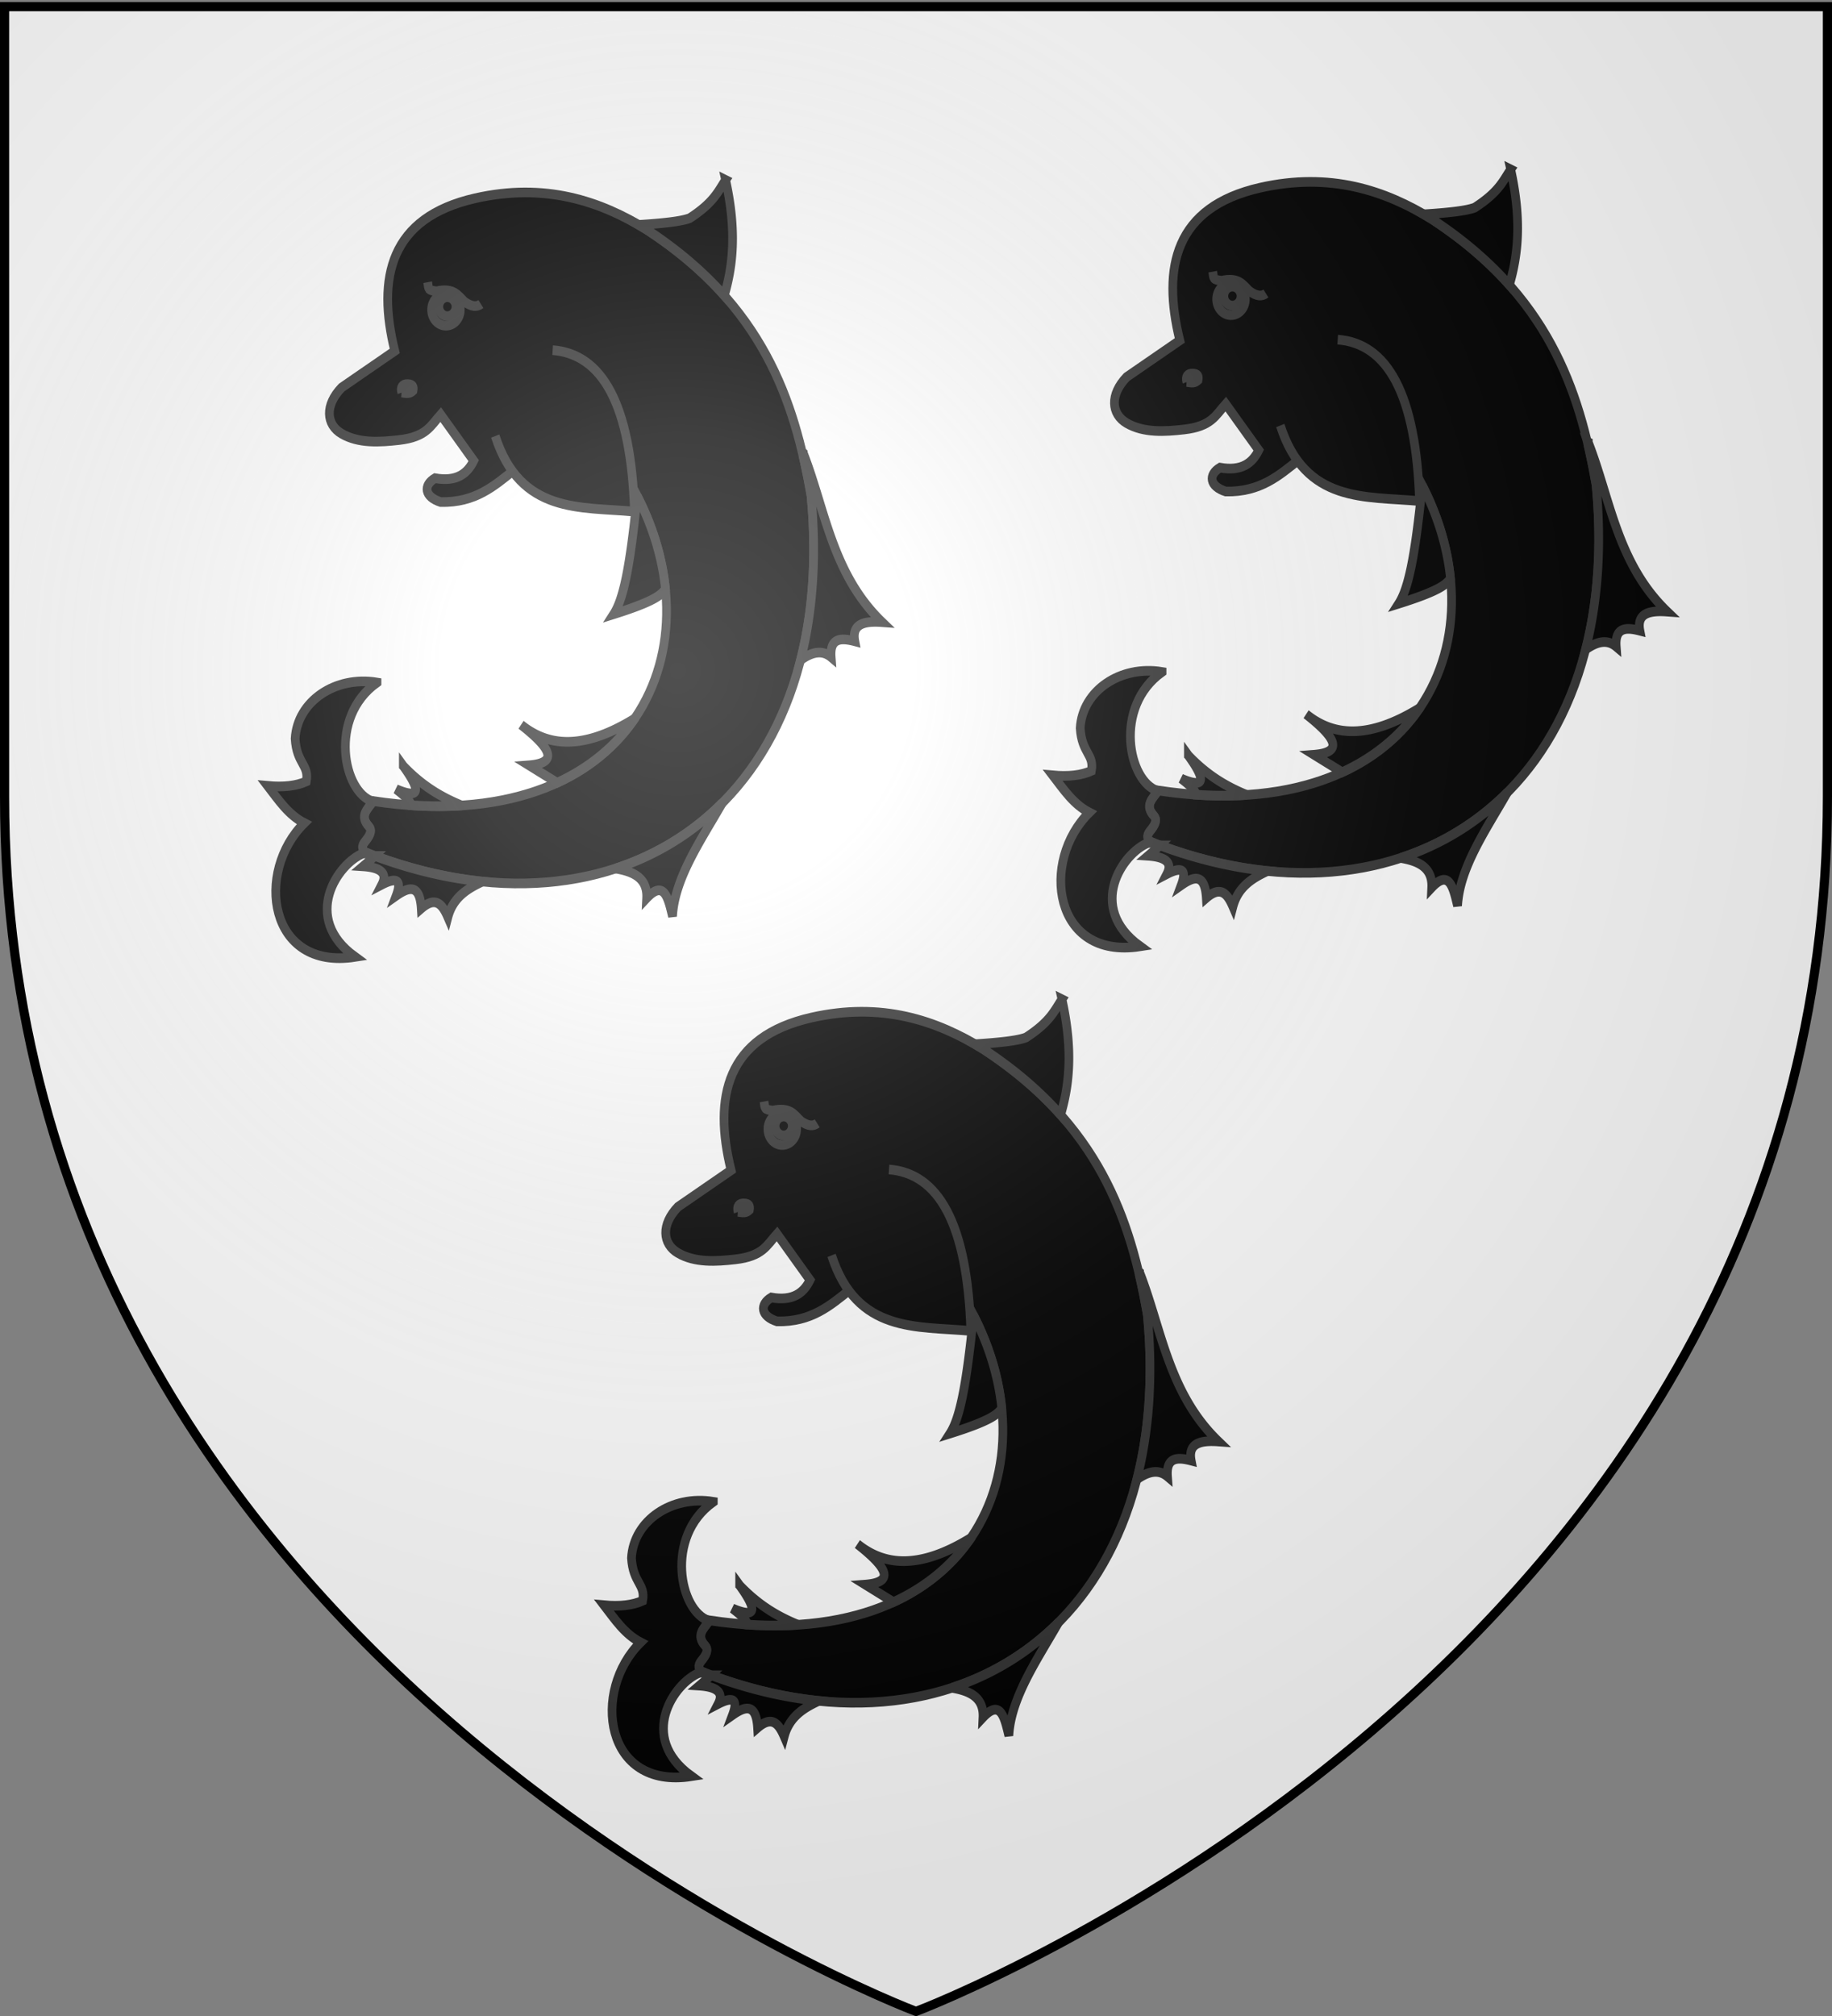 <svg xmlns="http://www.w3.org/2000/svg" xmlns:xlink="http://www.w3.org/1999/xlink" width="600" height="660" version="1.0"><rect width="100%" height="100%" fill="#808080" stroke="none"/><desc>Flag of Canton of Valais (Wallis)</desc><defs><radialGradient xlink:href="#b" id="c" cx="221.445" cy="226.331" r="300" fx="221.445" fy="226.331" gradientTransform="matrix(1.353 0 0 1.349 -77.63 -85.747)" gradientUnits="userSpaceOnUse"/><linearGradient id="b"><stop offset="0" style="stop-color:white;stop-opacity:.314"/><stop offset=".19" style="stop-color:white;stop-opacity:.251"/><stop offset=".6" style="stop-color:#6b6b6b;stop-opacity:.125"/><stop offset="1" style="stop-color:black;stop-opacity:.125"/></linearGradient></defs><g style="display:inline"><path d="M300 658.5s298.5-112.32 298.5-397.772V2.176H1.5v258.552C1.5 546.18 300 658.5 300 658.5" style="fill:#fff;fill-opacity:1;fill-rule:evenodd;stroke:none"/></g><g style="fill:#000;stroke:#333;stroke-width:3.61;stroke-miterlimit:4;stroke-opacity:1;stroke-dasharray:none;display:inline"><g style="fill:#000;stroke:#333;stroke-width:3.61;stroke-miterlimit:4;stroke-opacity:1;stroke-dasharray:none"><path d="M104.5 112.944c-8.2 5.885-15.998 12.172-30.351 11.903-6.807-1.974-7.31-6.287-2.38-8.927 8.972 1.434 13.415-1.661 16.067-6.547L74.15 92.115c-4.22 4.27-5.948 8.357-17.259 9.522-7.96.82-16.749 1.342-23.805-2.38-6.492-3.426-7.048-10.625 0-17.26l22.02-13.687c-7.447-27.29-2.133-49.872 33.327-57.132 28.887-5.914 51.809.936 71.414 11.903 47.743 28.296 60.884 63.246 67.844 99.385 12.11 114.991-78.968 171.252-185.083 133.307-1.88-2.131-.253-3.372.893-4.76 1.568-1.9 2.132-3.54.893-4.762-4.093-4.034-.552-6.541 1.785-9.522 108.26 14.646 145.604-57.778 106.527-119.024z" style="fill:#000;fill-opacity:1;fill-rule:evenodd;stroke:#333;stroke-width:3.61;stroke-linecap:butt;stroke-linejoin:miter;stroke-miterlimit:4;stroke-opacity:1;stroke-dasharray:none" transform="matrix(.79 0 0 .875 85.751 55.127)"/><path d="M58.668 223.631c6.83 8.565 7.624 12.741-2.966 8.638 2.842 2.009 5.641 4.02 6.272 6.028 7.32.444 14.27.445 20.84.065-8.047-2.974-16.098-7.09-24.146-14.73zM154.54 205.87c-21.499 11.969-35.973 10.413-47.06 2.301 11.28 8.017 16.445 14.251 3.273 15.169l11.668 6.53c13.867-5.755 24.59-14.056 32.12-24zM190.874 237.455c-12.4 11.248-27.363 19.513-44.21 24.503 7.428 1.126 13.275 3.545 12.884 11.068 7.244-6.965 8.868-.063 10.712 6.855.896-14.334 11.552-28.146 20.614-42.426zM46.838 257.242c-1.078.982-2.813 2.343-4.83 3.89 7.03.426 10.232 2.447 7.747 6.838q9.52-4.464 5.947 4.165c5.338-3.39 9.783-4.423 10.404 4.764 6.116-4.78 8.819-1.34 11.02 3.274 2.141-7.392 8.047-10.689 14.326-13.321-14.35-1.31-29.317-4.481-44.614-9.61zM155.594 122.524c-3.043 27.874-5.932 38.902-9.74 44.274 17.153-4.866 19.663-7.185 21.473-9.383-1.265-11.507-5.173-23.344-11.733-34.89zM224.42 106.4l-.05 1.199a245 245 0 0 1 3.323 14.86c2.415 22.937.72 43.535-4.376 61.517 4.513-2.87 8.84-4.052 12.706-1.102-.597-7.304 4.143-7.27 9.82-5.947-1.397-6.607 4.05-7.624 11.312-7.147-20.813-18.13-23.575-42.337-32.736-63.38zM192.284 4.337c-3.241 4.379-4.86 8.392-14.877 14.277-3.492 1.239-11.444 1.98-21.149 2.528 1.208.63 2.399 1.283 3.582 1.945 13.009 7.71 23.447 15.915 31.893 24.503 3.563-11.036 5.255-23.95.55-43.253z" style="fill:#000;fill-opacity:1;fill-rule:evenodd;stroke:#333;stroke-width:3.61;stroke-linecap:butt;stroke-linejoin:miter;stroke-miterlimit:4;stroke-opacity:1;stroke-dasharray:none" transform="matrix(.79 0 0 .875 85.751 55.127)"/><path d="M96.763 100.15c10.44 29.227 35.134 26.385 57.727 28.267-1.422-40.317-13.462-58.956-33.922-60.404" style="fill:#000;fill-opacity:1;fill-rule:evenodd;stroke:#333;stroke-width:3.61;stroke-linecap:butt;stroke-linejoin:miter;stroke-miterlimit:4;stroke-opacity:1;stroke-dasharray:none" transform="matrix(.79 0 0 .875 85.751 55.127)"/><path d="M270.833 185.926c0 6.338-5.138 11.476-11.476 11.476s-11.476-5.138-11.476-11.476 5.138-11.476 11.476-11.476 11.476 5.138 11.476 11.476z" style="color:#000;fill:#000;fill-opacity:1;fill-rule:nonzero;stroke:#333;stroke-width:6.961;stroke-linecap:butt;stroke-linejoin:miter;stroke-miterlimit:4;stroke-opacity:1;stroke-dasharray:none;stroke-dashoffset:0;marker:none;visibility:visible;display:inline;overflow:visible" transform="matrix(.409 0 0 .454 39.976 17.008)"/><path d="M68.766 42.585c.471 2.77.061 2.936 3.597 3.408 7.19-1.478 8.962 1.558 11.605 3.868 3.169 2.072 5.257 1.985 6.844.893" style="fill:#000;fill-rule:evenodd;stroke:#333;stroke-width:3.61;stroke-linecap:butt;stroke-linejoin:miter;stroke-miterlimit:4;stroke-opacity:1;stroke-dasharray:none" transform="matrix(.79 0 0 .875 85.751 55.127)"/><path d="M270.26 186.5a6.886 6.886 0 1 1-13.772 0 6.886 6.886 0 0 1 13.771 0z" style="color:#000;fill:#000;fill-opacity:1;fill-rule:nonzero;stroke:#333;stroke-width:6.961;stroke-linecap:butt;stroke-linejoin:miter;stroke-miterlimit:4;stroke-opacity:1;stroke-dasharray:none;stroke-dashoffset:0;marker:none;visibility:visible;display:inline;overflow:visible" transform="matrix(.409 0 0 .454 38.801 15.706)"/><path d="M58.03 83.87c-.696-2.031.333-3.251 2.449-3.164 2.165.088 2.486.976 2.185 2.464-1.415 1.194-2.477.991-4.635.7zM47.739 192.364c-17.262-2.608-33.081 7.05-33.928 21.01.631 9.467 5.876 9.66 4.635 15.994-4.187 1.705-9.564 2.225-15.995 1.685 4.447 5.232 8.553 10.81 15.152 13.889-20.45 18.197-14.986 55.17 21.035 50.075-22.476-14.722-7.06-35.058 3.37-38.715.827.046 1.61.064 2.35.08q-.874-.303-1.75-.615c-1.88-2.132-.254-3.36.892-4.748 1.568-1.9 2.13-3.543.891-4.765-4.018-3.96-.682-6.456 1.653-9.367-12.259-3.385-18.583-31.444 1.695-44.523z" style="fill:#000;fill-opacity:1;fill-rule:evenodd;stroke:#333;stroke-width:3.61;stroke-linecap:butt;stroke-linejoin:miter;stroke-miterlimit:4;stroke-opacity:1;stroke-dasharray:none" transform="matrix(.79 0 0 .875 85.751 55.127)"/></g></g><g style="fill:#000;stroke:#333;stroke-width:3.61;stroke-miterlimit:4;stroke-opacity:1;stroke-dasharray:none;display:inline"><g style="fill:#000;stroke:#333;stroke-width:3.61;stroke-miterlimit:4;stroke-opacity:1;stroke-dasharray:none"><path d="M104.5 112.944c-8.2 5.885-15.998 12.172-30.351 11.903-6.807-1.974-7.31-6.287-2.38-8.927 8.972 1.434 13.415-1.661 16.067-6.547L74.15 92.115c-4.22 4.27-5.948 8.357-17.259 9.522-7.96.82-16.749 1.342-23.805-2.38-6.492-3.426-7.048-10.625 0-17.26l22.02-13.687c-7.447-27.29-2.133-49.872 33.327-57.132 28.887-5.914 51.809.936 71.414 11.903 47.743 28.296 60.884 63.246 67.844 99.385 12.11 114.991-78.968 171.252-185.083 133.307-1.88-2.131-.253-3.372.893-4.76 1.568-1.9 2.132-3.54.893-4.762-4.093-4.034-.552-6.541 1.785-9.522 108.26 14.646 145.604-57.778 106.527-119.024z" style="fill:#000;fill-opacity:1;fill-rule:evenodd;stroke:#333;stroke-width:3.61;stroke-linecap:butt;stroke-linejoin:miter;stroke-miterlimit:4;stroke-opacity:1;stroke-dasharray:none" transform="matrix(.79 0 0 .875 342.865 51.671)"/><path d="M58.668 223.631c6.83 8.565 7.624 12.741-2.966 8.638 2.842 2.009 5.641 4.02 6.272 6.028 7.32.444 14.27.445 20.84.065-8.047-2.974-16.098-7.09-24.146-14.73zM154.54 205.87c-21.499 11.969-35.973 10.413-47.06 2.301 11.28 8.017 16.445 14.251 3.273 15.169l11.668 6.53c13.867-5.755 24.59-14.056 32.12-24zM190.874 237.455c-12.4 11.248-27.363 19.513-44.21 24.503 7.428 1.126 13.275 3.545 12.884 11.068 7.244-6.965 8.868-.063 10.712 6.855.896-14.334 11.552-28.146 20.614-42.426zM46.838 257.242c-1.078.982-2.813 2.343-4.83 3.89 7.03.426 10.232 2.447 7.747 6.838q9.52-4.464 5.947 4.165c5.338-3.39 9.783-4.423 10.404 4.764 6.116-4.78 8.819-1.34 11.02 3.274 2.141-7.392 8.047-10.689 14.326-13.321-14.35-1.31-29.317-4.481-44.614-9.61zM155.594 122.524c-3.043 27.874-5.932 38.902-9.74 44.274 17.153-4.866 19.663-7.185 21.473-9.383-1.265-11.507-5.173-23.344-11.733-34.89zM224.42 106.4l-.05 1.199a245 245 0 0 1 3.323 14.86c2.415 22.937.72 43.535-4.376 61.517 4.513-2.87 8.84-4.052 12.706-1.102-.597-7.304 4.143-7.27 9.82-5.947-1.397-6.607 4.05-7.624 11.312-7.147-20.813-18.13-23.575-42.337-32.736-63.38zM192.284 4.337c-3.241 4.379-4.86 8.392-14.877 14.277-3.492 1.239-11.444 1.98-21.149 2.528 1.208.63 2.399 1.283 3.582 1.945 13.009 7.71 23.447 15.915 31.893 24.503 3.563-11.036 5.255-23.95.55-43.253z" style="fill:#000;fill-opacity:1;fill-rule:evenodd;stroke:#333;stroke-width:3.61;stroke-linecap:butt;stroke-linejoin:miter;stroke-miterlimit:4;stroke-opacity:1;stroke-dasharray:none" transform="matrix(.79 0 0 .875 342.865 51.671)"/><path d="M96.763 100.15c10.44 29.227 35.134 26.385 57.727 28.267-1.422-40.317-13.462-58.956-33.922-60.404" style="fill:#000;fill-opacity:1;fill-rule:evenodd;stroke:#333;stroke-width:3.61;stroke-linecap:butt;stroke-linejoin:miter;stroke-miterlimit:4;stroke-opacity:1;stroke-dasharray:none" transform="matrix(.79 0 0 .875 342.865 51.671)"/><path d="M270.833 185.926c0 6.338-5.138 11.476-11.476 11.476s-11.476-5.138-11.476-11.476 5.138-11.476 11.476-11.476 11.476 5.138 11.476 11.476z" style="color:#000;fill:#000;fill-opacity:1;fill-rule:nonzero;stroke:#333;stroke-width:6.961;stroke-linecap:butt;stroke-linejoin:miter;stroke-miterlimit:4;stroke-opacity:1;stroke-dasharray:none;stroke-dashoffset:0;marker:none;visibility:visible;display:inline;overflow:visible" transform="matrix(.409 0 0 .454 297.09 13.552)"/><path d="M68.766 42.585c.471 2.77.061 2.936 3.597 3.408 7.19-1.478 8.962 1.558 11.605 3.868 3.169 2.072 5.257 1.985 6.844.893" style="fill:#000;fill-rule:evenodd;stroke:#333;stroke-width:3.61;stroke-linecap:butt;stroke-linejoin:miter;stroke-miterlimit:4;stroke-opacity:1;stroke-dasharray:none" transform="matrix(.79 0 0 .875 342.865 51.671)"/><path d="M270.26 186.5a6.886 6.886 0 1 1-13.772 0 6.886 6.886 0 0 1 13.771 0z" style="color:#000;fill:#000;fill-opacity:1;fill-rule:nonzero;stroke:#333;stroke-width:6.961;stroke-linecap:butt;stroke-linejoin:miter;stroke-miterlimit:4;stroke-opacity:1;stroke-dasharray:none;stroke-dashoffset:0;marker:none;visibility:visible;display:inline;overflow:visible" transform="matrix(.409 0 0 .454 295.916 12.25)"/><path d="M58.03 83.87c-.696-2.031.333-3.251 2.449-3.164 2.165.088 2.486.976 2.185 2.464-1.415 1.194-2.477.991-4.635.7zM47.739 192.364c-17.262-2.608-33.081 7.05-33.928 21.01.631 9.467 5.876 9.66 4.635 15.994-4.187 1.705-9.564 2.225-15.995 1.685 4.447 5.232 8.553 10.81 15.152 13.889-20.45 18.197-14.986 55.17 21.035 50.075-22.476-14.722-7.06-35.058 3.37-38.715.827.046 1.61.064 2.35.08q-.874-.303-1.75-.615c-1.88-2.132-.254-3.36.892-4.748 1.568-1.9 2.13-3.543.891-4.765-4.018-3.96-.682-6.456 1.653-9.367-12.259-3.385-18.583-31.444 1.695-44.523z" style="fill:#000;fill-opacity:1;fill-rule:evenodd;stroke:#333;stroke-width:3.61;stroke-linecap:butt;stroke-linejoin:miter;stroke-miterlimit:4;stroke-opacity:1;stroke-dasharray:none" transform="matrix(.79 0 0 .875 342.865 51.671)"/></g></g><g style="fill:#000;stroke:#333;stroke-width:3.61;stroke-miterlimit:4;stroke-opacity:1;stroke-dasharray:none;display:inline"><g style="fill:#000;stroke:#333;stroke-width:3.61;stroke-miterlimit:4;stroke-opacity:1;stroke-dasharray:none"><path d="M104.5 112.944c-8.2 5.885-15.998 12.172-30.351 11.903-6.807-1.974-7.31-6.287-2.38-8.927 8.972 1.434 13.415-1.661 16.067-6.547L74.15 92.115c-4.22 4.27-5.948 8.357-17.259 9.522-7.96.82-16.749 1.342-23.805-2.38-6.492-3.426-7.048-10.625 0-17.26l22.02-13.687c-7.447-27.29-2.133-49.872 33.327-57.132 28.887-5.914 51.809.936 71.414 11.903 47.743 28.296 60.884 63.246 67.844 99.385 12.11 114.991-78.968 171.252-185.083 133.307-1.88-2.131-.253-3.372.893-4.76 1.568-1.9 2.132-3.54.893-4.762-4.093-4.034-.552-6.541 1.785-9.522 108.26 14.646 145.604-57.778 106.527-119.024z" style="fill:#000;fill-opacity:1;fill-rule:evenodd;stroke:#333;stroke-width:3.61;stroke-linecap:butt;stroke-linejoin:miter;stroke-miterlimit:4;stroke-opacity:1;stroke-dasharray:none" transform="matrix(.79 0 0 .875 195.902 323.353)"/><path d="M58.668 223.631c6.83 8.565 7.624 12.741-2.966 8.638 2.842 2.009 5.641 4.02 6.272 6.028 7.32.444 14.27.445 20.84.065-8.047-2.974-16.098-7.09-24.146-14.73zM154.54 205.87c-21.499 11.969-35.973 10.413-47.06 2.301 11.28 8.017 16.445 14.251 3.273 15.169l11.668 6.53c13.867-5.755 24.59-14.056 32.12-24zM190.874 237.455c-12.4 11.248-27.363 19.513-44.21 24.503 7.428 1.126 13.275 3.545 12.884 11.068 7.244-6.965 8.868-.063 10.712 6.855.896-14.334 11.552-28.146 20.614-42.426zM46.838 257.242c-1.078.982-2.813 2.343-4.83 3.89 7.03.426 10.232 2.447 7.747 6.838q9.52-4.464 5.947 4.165c5.338-3.39 9.783-4.423 10.404 4.764 6.116-4.78 8.819-1.34 11.02 3.274 2.141-7.392 8.047-10.689 14.326-13.321-14.35-1.31-29.317-4.481-44.614-9.61zM155.594 122.524c-3.043 27.874-5.932 38.902-9.74 44.274 17.153-4.866 19.663-7.185 21.473-9.383-1.265-11.507-5.173-23.344-11.733-34.89zM224.42 106.4l-.05 1.199a245 245 0 0 1 3.323 14.86c2.415 22.937.72 43.535-4.376 61.517 4.513-2.87 8.84-4.052 12.706-1.102-.597-7.304 4.143-7.27 9.82-5.947-1.397-6.607 4.05-7.624 11.312-7.147-20.813-18.13-23.575-42.337-32.736-63.38zM192.284 4.337c-3.241 4.379-4.86 8.392-14.877 14.277-3.492 1.239-11.444 1.98-21.149 2.528 1.208.63 2.399 1.283 3.582 1.945 13.009 7.71 23.447 15.915 31.893 24.503 3.563-11.036 5.255-23.95.55-43.253z" style="fill:#000;fill-opacity:1;fill-rule:evenodd;stroke:#333;stroke-width:3.61;stroke-linecap:butt;stroke-linejoin:miter;stroke-miterlimit:4;stroke-opacity:1;stroke-dasharray:none" transform="matrix(.79 0 0 .875 195.902 323.353)"/><path d="M96.763 100.15c10.44 29.227 35.134 26.385 57.727 28.267-1.422-40.317-13.462-58.956-33.922-60.404" style="fill:#000;fill-opacity:1;fill-rule:evenodd;stroke:#333;stroke-width:3.61;stroke-linecap:butt;stroke-linejoin:miter;stroke-miterlimit:4;stroke-opacity:1;stroke-dasharray:none" transform="matrix(.79 0 0 .875 195.902 323.353)"/><path d="M270.833 185.926c0 6.338-5.138 11.476-11.476 11.476s-11.476-5.138-11.476-11.476 5.138-11.476 11.476-11.476 11.476 5.138 11.476 11.476z" style="color:#000;fill:#000;fill-opacity:1;fill-rule:nonzero;stroke:#333;stroke-width:6.961;stroke-linecap:butt;stroke-linejoin:miter;stroke-miterlimit:4;stroke-opacity:1;stroke-dasharray:none;stroke-dashoffset:0;marker:none;visibility:visible;display:inline;overflow:visible" transform="matrix(.409 0 0 .454 150.127 285.234)"/><path d="M68.766 42.585c.471 2.77.061 2.936 3.597 3.408 7.19-1.478 8.962 1.558 11.605 3.868 3.169 2.072 5.257 1.985 6.844.893" style="fill:#000;fill-rule:evenodd;stroke:#333;stroke-width:3.61;stroke-linecap:butt;stroke-linejoin:miter;stroke-miterlimit:4;stroke-opacity:1;stroke-dasharray:none" transform="matrix(.79 0 0 .875 195.902 323.353)"/><path d="M270.26 186.5a6.886 6.886 0 1 1-13.772 0 6.886 6.886 0 0 1 13.771 0z" style="color:#000;fill:#000;fill-opacity:1;fill-rule:nonzero;stroke:#333;stroke-width:6.961;stroke-linecap:butt;stroke-linejoin:miter;stroke-miterlimit:4;stroke-opacity:1;stroke-dasharray:none;stroke-dashoffset:0;marker:none;visibility:visible;display:inline;overflow:visible" transform="matrix(.409 0 0 .454 148.952 283.933)"/><path d="M58.03 83.87c-.696-2.031.333-3.251 2.449-3.164 2.165.088 2.486.976 2.185 2.464-1.415 1.194-2.477.991-4.635.7zM47.739 192.364c-17.262-2.608-33.081 7.05-33.928 21.01.631 9.467 5.876 9.66 4.635 15.994-4.187 1.705-9.564 2.225-15.995 1.685 4.447 5.232 8.553 10.81 15.152 13.889-20.45 18.197-14.986 55.17 21.035 50.075-22.476-14.722-7.06-35.058 3.37-38.715.827.046 1.61.064 2.35.08q-.874-.303-1.75-.615c-1.88-2.132-.254-3.36.892-4.748 1.568-1.9 2.13-3.543.891-4.765-4.018-3.96-.682-6.456 1.653-9.367-12.259-3.385-18.583-31.444 1.695-44.523z" style="fill:#000;fill-opacity:1;fill-rule:evenodd;stroke:#333;stroke-width:3.61;stroke-linecap:butt;stroke-linejoin:miter;stroke-miterlimit:4;stroke-opacity:1;stroke-dasharray:none" transform="matrix(.79 0 0 .875 195.902 323.353)"/></g></g><path d="M300 658.5s298.5-112.32 298.5-397.772V2.176H1.5v258.552C1.5 546.18 300 658.5 300 658.5" style="opacity:1;fill:url(#c);fill-opacity:1;fill-rule:evenodd;stroke:none;stroke-width:1px;stroke-linecap:butt;stroke-linejoin:miter;stroke-opacity:1"/><path d="M300 658.5S1.5 546.18 1.5 260.728V2.176h597v258.552C598.5 546.18 300 658.5 300 658.5z" style="opacity:1;fill:none;fill-opacity:1;fill-rule:evenodd;stroke:#000;stroke-width:3;stroke-linecap:butt;stroke-linejoin:miter;stroke-miterlimit:4;stroke-dasharray:none;stroke-opacity:1"/></svg>